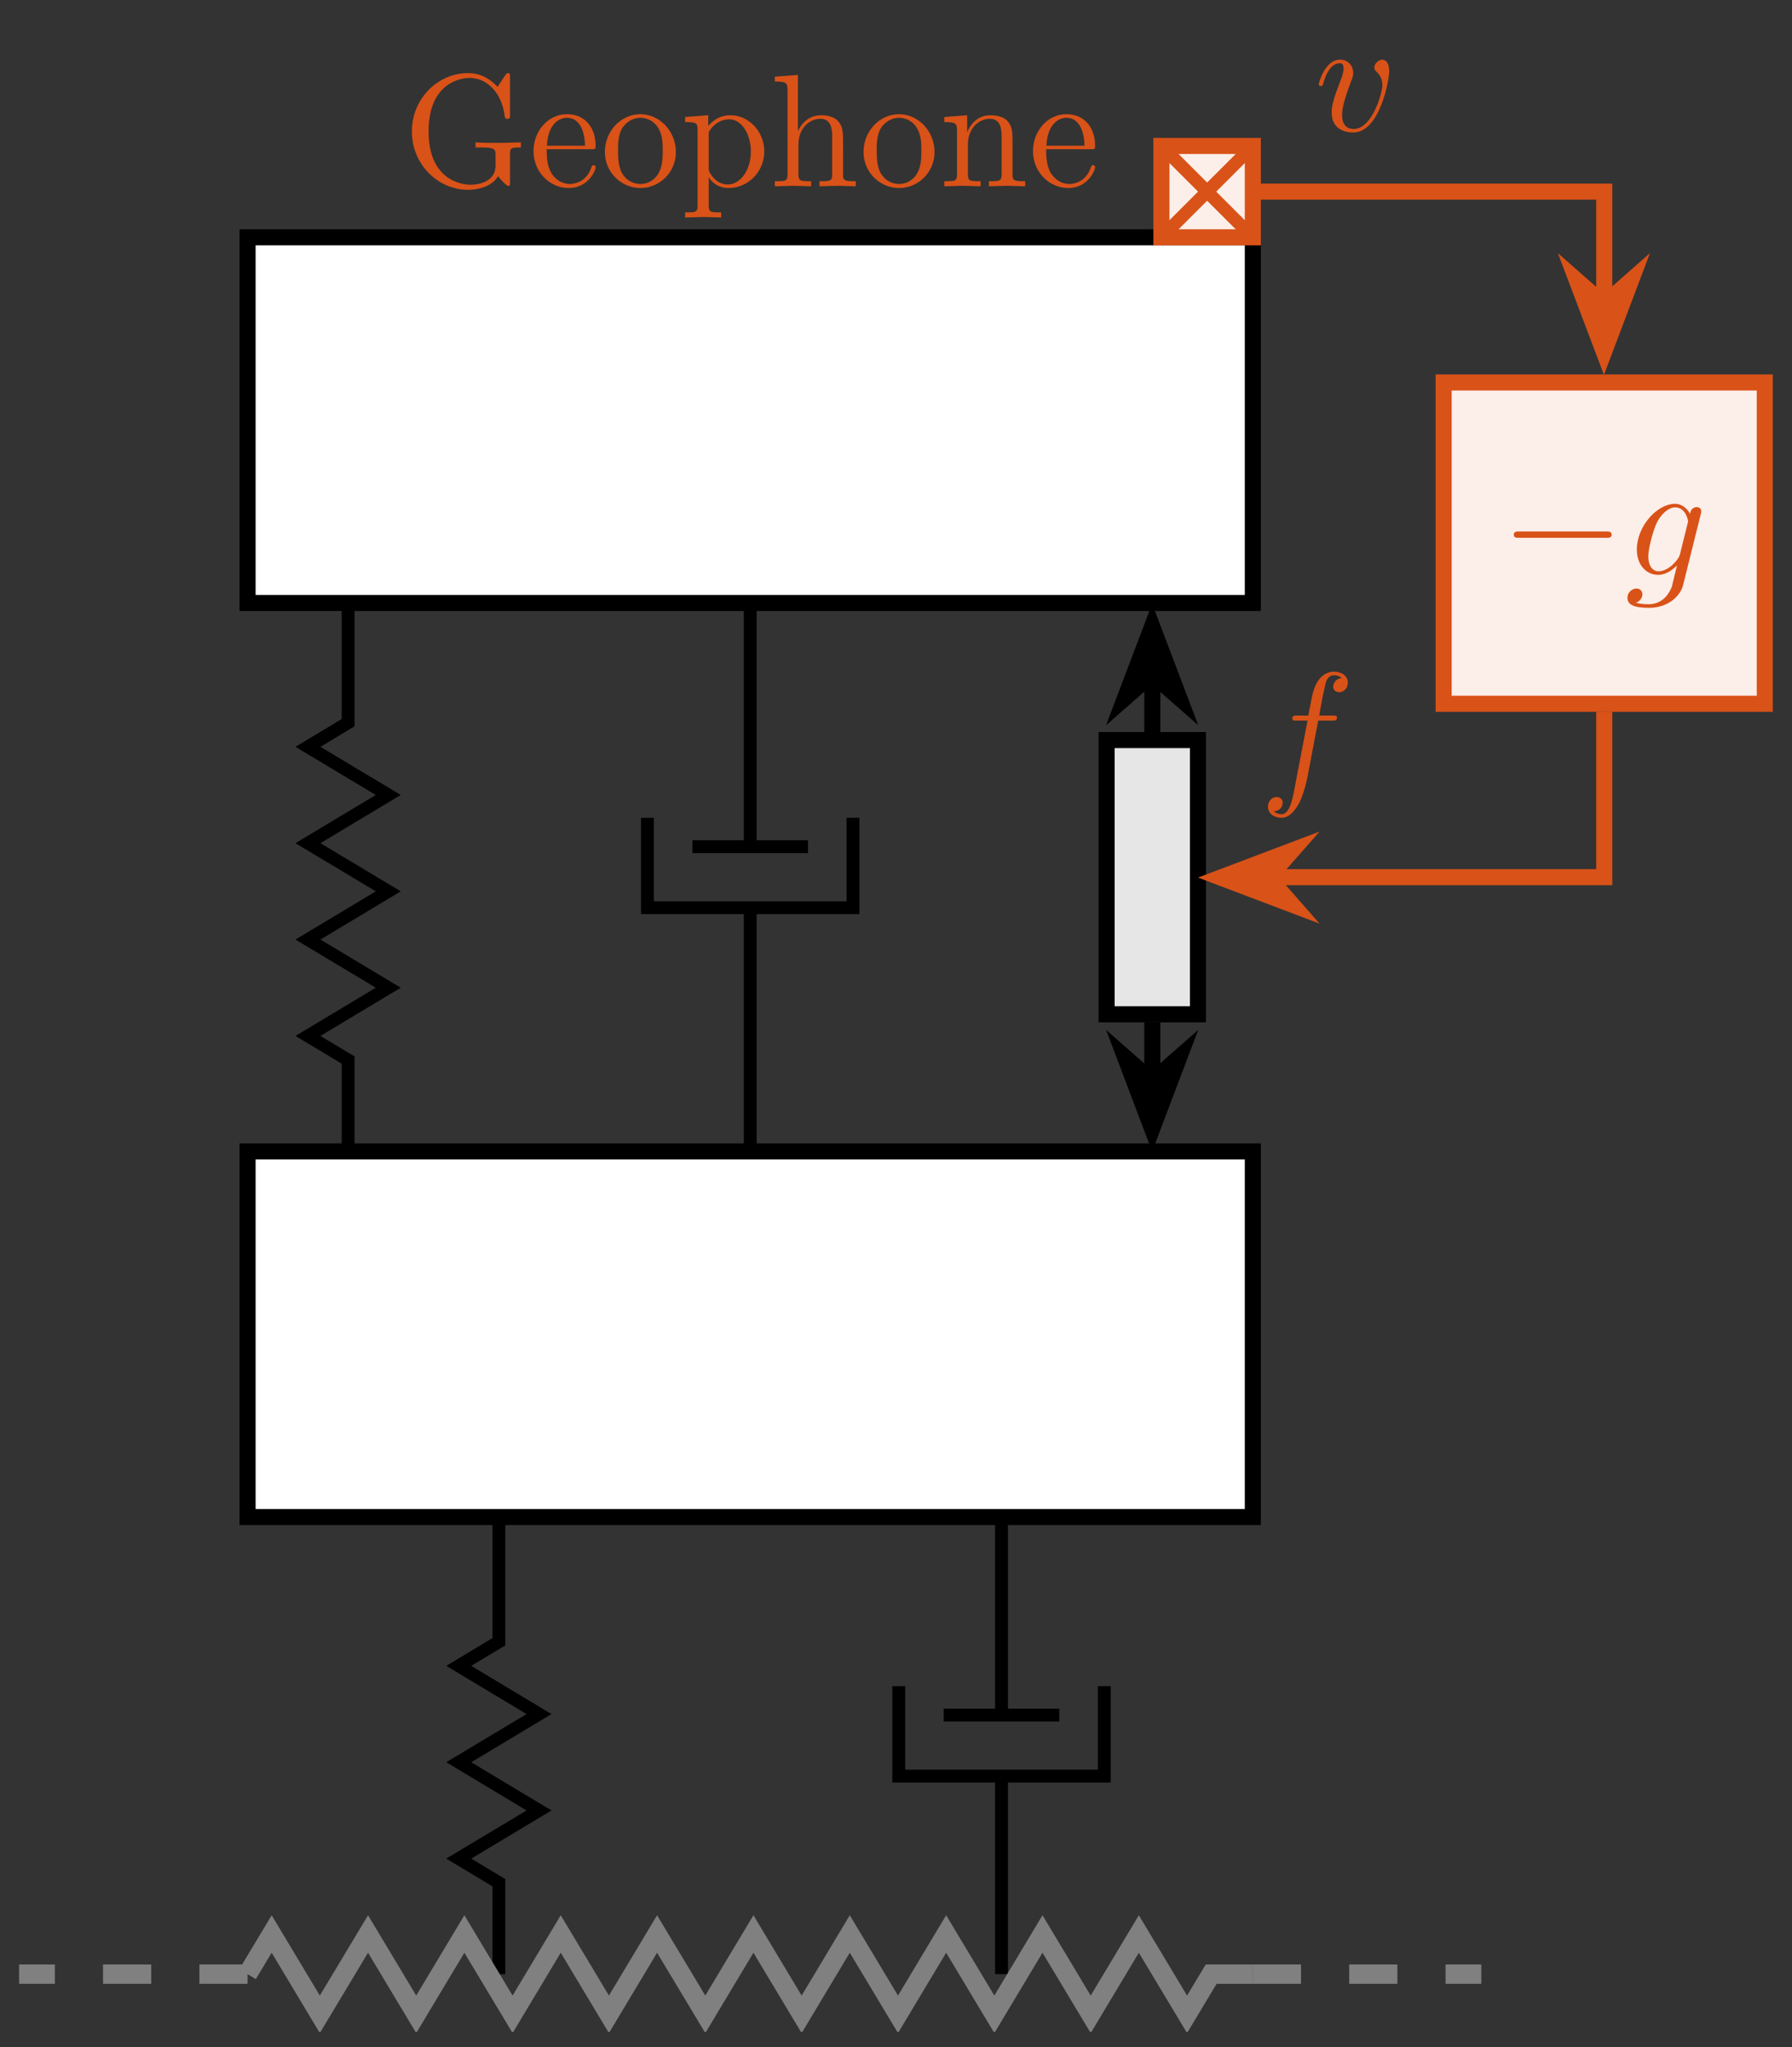 <?xml version="1.0" encoding="UTF-8"?>
<svg xmlns="http://www.w3.org/2000/svg" xmlns:xlink="http://www.w3.org/1999/xlink" width="110.393" height="126.068" viewBox="0 0 110.393 126.068">
<rect x="0" y="0" width="110.393" height="126.068" fill="#333333" stroke="none"/>
<defs>
<g>
<g id="glyph-0-0">
<path d="M 7.266 -2.391 L 7.266 -2.703 L 6.062 -2.672 C 5.672 -2.672 4.828 -2.672 4.469 -2.703 L 4.469 -2.391 L 4.781 -2.391 C 5.672 -2.391 5.703 -2.281 5.703 -1.922 L 5.703 -1.281 C 5.703 -0.172 4.453 -0.094 4.172 -0.094 C 3.531 -0.094 1.578 -0.438 1.578 -3.375 C 1.578 -6.344 3.516 -6.672 4.109 -6.672 C 5.172 -6.672 6.078 -5.781 6.266 -4.328 C 6.297 -4.188 6.297 -4.156 6.422 -4.156 C 6.594 -4.156 6.594 -4.188 6.594 -4.391 L 6.594 -6.734 C 6.594 -6.906 6.594 -6.969 6.484 -6.969 C 6.438 -6.969 6.406 -6.969 6.312 -6.859 L 5.828 -6.125 C 5.516 -6.438 4.969 -6.969 4 -6.969 C 2.156 -6.969 0.547 -5.406 0.547 -3.375 C 0.547 -1.359 2.141 0.219 4.016 0.219 C 4.734 0.219 5.531 -0.047 5.859 -0.625 C 6 -0.406 6.391 -0.016 6.5 -0.016 C 6.594 -0.016 6.594 -0.094 6.594 -0.234 L 6.594 -1.953 C 6.594 -2.344 6.625 -2.391 7.266 -2.391 Z M 7.266 -2.391 "/>
</g>
<g id="glyph-0-1">
<path d="M 4.109 -1.172 C 4.109 -1.281 4.031 -1.297 3.969 -1.297 C 3.891 -1.297 3.875 -1.234 3.844 -1.156 C 3.5 -0.141 2.609 -0.141 2.516 -0.141 C 2.016 -0.141 1.625 -0.438 1.391 -0.797 C 1.094 -1.281 1.094 -1.922 1.094 -2.281 L 3.859 -2.281 C 4.078 -2.281 4.109 -2.281 4.109 -2.5 C 4.109 -3.469 3.578 -4.438 2.328 -4.438 C 1.188 -4.438 0.281 -3.406 0.281 -2.172 C 0.281 -0.844 1.312 0.109 2.453 0.109 C 3.656 0.109 4.109 -0.984 4.109 -1.172 Z M 3.453 -2.5 L 1.109 -2.5 C 1.172 -3.969 2 -4.219 2.328 -4.219 C 3.359 -4.219 3.453 -2.875 3.453 -2.5 Z M 3.453 -2.5 "/>
</g>
<g id="glyph-0-2">
<path d="M 4.656 -2.109 C 4.656 -3.375 3.672 -4.438 2.469 -4.438 C 1.234 -4.438 0.281 -3.359 0.281 -2.109 C 0.281 -0.844 1.312 0.109 2.469 0.109 C 3.656 0.109 4.656 -0.859 4.656 -2.109 Z M 3.844 -2.203 C 3.844 -1.844 3.844 -1.312 3.625 -0.875 C 3.406 -0.422 2.969 -0.141 2.469 -0.141 C 2.047 -0.141 1.609 -0.344 1.344 -0.797 C 1.094 -1.234 1.094 -1.844 1.094 -2.203 C 1.094 -2.578 1.094 -3.109 1.328 -3.547 C 1.609 -4 2.062 -4.219 2.469 -4.219 C 2.891 -4.219 3.328 -4 3.578 -3.578 C 3.844 -3.141 3.844 -2.578 3.844 -2.203 Z M 3.844 -2.203 "/>
</g>
<g id="glyph-0-3">
<path d="M 5.156 -2.141 C 5.156 -3.391 4.188 -4.375 3.078 -4.375 C 2.312 -4.375 1.906 -3.938 1.703 -3.719 L 1.703 -4.375 L 0.281 -4.266 L 0.281 -3.953 C 0.984 -3.953 1.047 -3.891 1.047 -3.469 L 1.047 1.172 C 1.047 1.609 0.938 1.609 0.281 1.609 L 0.281 1.922 L 1.391 1.891 L 2.5 1.922 L 2.5 1.609 C 1.844 1.609 1.734 1.609 1.734 1.172 L 1.734 -0.578 C 1.781 -0.422 2.203 0.109 2.953 0.109 C 4.125 0.109 5.156 -0.859 5.156 -2.141 Z M 4.328 -2.141 C 4.328 -0.938 3.641 -0.109 2.906 -0.109 C 2.516 -0.109 2.141 -0.312 1.875 -0.719 C 1.734 -0.922 1.734 -0.938 1.734 -1.125 L 1.734 -3.328 C 2.016 -3.844 2.5 -4.125 3 -4.125 C 3.734 -4.125 4.328 -3.25 4.328 -2.141 Z M 4.328 -2.141 "/>
</g>
<g id="glyph-0-4">
<path d="M 5.297 0 L 5.297 -0.312 C 4.781 -0.312 4.531 -0.312 4.516 -0.609 L 4.516 -2.5 C 4.516 -3.344 4.516 -3.656 4.219 -4 C 4.078 -4.172 3.75 -4.375 3.172 -4.375 C 2.344 -4.375 1.906 -3.781 1.75 -3.422 L 1.734 -3.422 L 1.734 -6.859 L 0.312 -6.75 L 0.312 -6.453 C 1.016 -6.453 1.094 -6.375 1.094 -5.891 L 1.094 -0.75 C 1.094 -0.312 0.984 -0.312 0.312 -0.312 L 0.312 0 L 1.438 -0.031 L 2.547 0 L 2.547 -0.312 C 1.875 -0.312 1.766 -0.312 1.766 -0.75 L 1.766 -2.578 C 1.766 -3.594 2.469 -4.156 3.109 -4.156 C 3.734 -4.156 3.844 -3.625 3.844 -3.062 L 3.844 -0.75 C 3.844 -0.312 3.734 -0.312 3.062 -0.312 L 3.062 0 L 4.188 -0.031 Z M 5.297 0 "/>
</g>
<g id="glyph-0-5">
<path d="M 5.297 0 L 5.297 -0.312 C 4.781 -0.312 4.531 -0.312 4.516 -0.609 L 4.516 -2.5 C 4.516 -3.344 4.516 -3.656 4.219 -4 C 4.078 -4.172 3.75 -4.375 3.172 -4.375 C 2.453 -4.375 1.984 -3.953 1.719 -3.328 L 1.719 -4.375 L 0.312 -4.266 L 0.312 -3.953 C 1.016 -3.953 1.094 -3.891 1.094 -3.406 L 1.094 -0.75 C 1.094 -0.312 0.984 -0.312 0.312 -0.312 L 0.312 0 L 1.438 -0.031 L 2.547 0 L 2.547 -0.312 C 1.875 -0.312 1.766 -0.312 1.766 -0.75 L 1.766 -2.578 C 1.766 -3.594 2.469 -4.156 3.109 -4.156 C 3.734 -4.156 3.844 -3.625 3.844 -3.062 L 3.844 -0.75 C 3.844 -0.312 3.734 -0.312 3.062 -0.312 L 3.062 0 L 4.188 -0.031 Z M 5.297 0 "/>
</g>
<g id="glyph-1-0">
<path d="M 6.859 -2.469 C 6.859 -2.672 6.672 -2.672 6.531 -2.672 L 1.141 -2.672 C 1.016 -2.672 0.828 -2.672 0.828 -2.469 C 0.828 -2.281 1.016 -2.281 1.141 -2.281 L 6.531 -2.281 C 6.672 -2.281 6.859 -2.281 6.859 -2.469 Z M 6.859 -2.469 "/>
</g>
<g id="glyph-2-0">
<path d="M 3.562 0.656 L 4.656 -3.734 C 4.672 -3.781 4.688 -3.844 4.688 -3.906 C 4.688 -4.078 4.562 -4.172 4.406 -4.172 C 4.297 -4.172 4.031 -4.109 4 -3.75 C 3.812 -4.109 3.469 -4.375 3.078 -4.375 C 1.953 -4.375 0.719 -2.984 0.719 -1.562 C 0.719 -0.578 1.328 0 2.031 0 C 2.625 0 3.078 -0.469 3.188 -0.578 L 3.188 -0.562 L 2.875 0.734 C 2.828 0.828 2.5 1.812 1.438 1.812 C 1.25 1.812 0.938 1.797 0.656 1.719 C 0.953 1.625 1.062 1.359 1.062 1.203 C 1.062 1.031 0.953 0.844 0.688 0.844 C 0.469 0.844 0.141 1.031 0.141 1.422 C 0.141 1.828 0.516 2.031 1.469 2.031 C 2.703 2.031 3.406 1.25 3.562 0.656 Z M 3.844 -3.156 L 3.375 -1.266 C 3.312 -1.016 3.078 -0.766 2.875 -0.578 C 2.656 -0.391 2.359 -0.219 2.062 -0.219 C 1.578 -0.219 1.422 -0.734 1.422 -1.125 C 1.422 -1.609 1.719 -2.766 1.984 -3.281 C 2.25 -3.766 2.672 -4.156 3.078 -4.156 C 3.734 -4.156 3.875 -3.359 3.875 -3.297 C 3.875 -3.25 3.859 -3.188 3.844 -3.156 Z M 3.844 -3.156 "/>
</g>
<g id="glyph-2-1">
<path d="M 4.625 -3.672 C 4.625 -4.219 4.375 -4.375 4.188 -4.375 C 3.953 -4.375 3.703 -4.109 3.703 -3.891 C 3.703 -3.766 3.766 -3.703 3.875 -3.594 C 4.078 -3.406 4.203 -3.141 4.203 -2.797 C 4.203 -2.375 3.594 -0.109 2.438 -0.109 C 1.938 -0.109 1.719 -0.453 1.719 -0.969 C 1.719 -1.516 1.984 -2.25 2.281 -3.062 C 2.359 -3.234 2.406 -3.375 2.406 -3.562 C 2.406 -4 2.094 -4.375 1.594 -4.375 C 0.656 -4.375 0.281 -2.938 0.281 -2.844 C 0.281 -2.75 0.406 -2.75 0.406 -2.75 C 0.5 -2.75 0.516 -2.766 0.562 -2.922 C 0.844 -3.922 1.281 -4.156 1.562 -4.156 C 1.641 -4.156 1.812 -4.156 1.812 -3.844 C 1.812 -3.594 1.719 -3.328 1.641 -3.141 C 1.203 -2 1.078 -1.547 1.078 -1.125 C 1.078 -0.047 1.953 0.109 2.406 0.109 C 4.062 0.109 4.625 -3.172 4.625 -3.672 Z M 4.625 -3.672 "/>
</g>
<g id="glyph-2-2">
<path d="M 5.453 -6.297 C 5.453 -6.75 5 -6.969 4.594 -6.969 C 4.266 -6.969 3.641 -6.797 3.344 -5.812 C 3.281 -5.609 3.25 -5.516 3.016 -4.266 L 2.328 -4.266 C 2.141 -4.266 2.031 -4.266 2.031 -4.078 C 2.031 -3.953 2.125 -3.953 2.312 -3.953 L 2.969 -3.953 L 2.219 -0.047 C 2.047 0.906 1.875 1.812 1.359 1.812 C 1.328 1.812 1.078 1.812 0.891 1.625 C 1.344 1.609 1.438 1.25 1.438 1.094 C 1.438 0.875 1.25 0.75 1.062 0.75 C 0.812 0.75 0.531 0.969 0.531 1.344 C 0.531 1.797 0.953 2.031 1.359 2.031 C 1.906 2.031 2.297 1.438 2.484 1.062 C 2.797 0.438 3.031 -0.75 3.031 -0.828 L 3.625 -3.953 L 4.484 -3.953 C 4.672 -3.953 4.781 -3.953 4.781 -4.156 C 4.781 -4.266 4.672 -4.266 4.516 -4.266 L 3.688 -4.266 C 3.797 -4.844 3.781 -4.812 3.891 -5.391 C 3.938 -5.594 4.078 -6.297 4.141 -6.422 C 4.219 -6.609 4.391 -6.75 4.594 -6.75 C 4.641 -6.75 4.891 -6.75 5.078 -6.578 C 4.656 -6.531 4.547 -6.188 4.547 -6.047 C 4.547 -5.812 4.734 -5.703 4.922 -5.703 C 5.172 -5.703 5.453 -5.922 5.453 -6.297 Z M 5.453 -6.297 "/>
</g>
</g>
<clipPath id="clip-0">
<path clip-rule="nonzero" d="M 17 82 L 45 82 L 45 125.145 L 17 125.145 Z M 17 82 "/>
</clipPath>
<clipPath id="clip-1">
<path clip-rule="nonzero" d="M 0.105 102 L 94 102 L 94 125.145 L 0.105 125.145 Z M 0.105 102 "/>
</clipPath>
<clipPath id="clip-2">
<path clip-rule="nonzero" d="M 0.105 120 L 16 120 L 16 123 L 0.105 123 Z M 0.105 120 "/>
</clipPath>
<clipPath id="clip-3">
<path clip-rule="nonzero" d="M 88 23 L 109.688 23 L 109.688 44 L 88 44 Z M 88 23 "/>
</clipPath>
<clipPath id="clip-4">
<path clip-rule="nonzero" d="M 83 3 L 109.688 3 L 109.688 36 L 83 36 Z M 83 3 "/>
</clipPath>
</defs>
<path fill-rule="nonzero" fill="rgb(100%, 100%, 100%)" fill-opacity="1" stroke-width="0.996" stroke-linecap="butt" stroke-linejoin="miter" stroke="rgb(0%, 0%, 0%)" stroke-opacity="1" stroke-miterlimit="10" d="M -31.182 28.348 L -31.182 51.026 L 31.182 51.026 L 31.182 28.348 Z M -31.182 28.348 " transform="matrix(0.993, 0, 0, -0.993, 46.215, 121.581)"/>
<g clip-path="url(#clip-0)">
<path fill="none" stroke-width="0.797" stroke-linecap="butt" stroke-linejoin="miter" stroke="rgb(0%, 0%, 0%)" stroke-opacity="1" stroke-miterlimit="10" d="M -15.591 -0.001 L -15.591 5.67 L -18.082 7.165 L -13.1 10.152 L -18.082 13.142 L -13.1 16.129 L -18.082 19.12 L -15.591 20.615 L -15.591 28.348 " transform="matrix(0.993, 0, 0, -0.993, 46.215, 121.581)"/>
</g>
<path fill="none" stroke-width="0.797" stroke-linecap="butt" stroke-linejoin="miter" stroke="rgb(0%, 0%, 0%)" stroke-opacity="1" stroke-miterlimit="10" d="M 21.966 17.861 L 21.966 12.281 L 9.216 12.281 L 9.216 17.861 " transform="matrix(0.993, 0, 0, -0.993, 46.215, 121.581)"/>
<path fill="none" stroke-width="0.797" stroke-linecap="butt" stroke-linejoin="miter" stroke="rgb(0%, 0%, 0%)" stroke-opacity="1" stroke-miterlimit="10" d="M 19.176 16.066 L 12.002 16.066 " transform="matrix(0.993, 0, 0, -0.993, 46.215, 121.581)"/>
<path fill="none" stroke-width="0.797" stroke-linecap="butt" stroke-linejoin="miter" stroke="rgb(0%, 0%, 0%)" stroke-opacity="1" stroke-miterlimit="10" d="M 15.591 -0.001 L 15.591 12.281 M 15.591 16.066 L 15.591 28.348 " transform="matrix(0.993, 0, 0, -0.993, 46.215, 121.581)"/>
<g clip-path="url(#clip-1)">
<path fill="none" stroke-width="1.196" stroke-linecap="butt" stroke-linejoin="miter" stroke="rgb(50%, 50%, 50%)" stroke-opacity="1" stroke-miterlimit="10" d="M -31.182 -0.001 L -29.687 2.49 L -26.7 -2.492 L -23.709 2.49 L -20.719 -2.492 L -17.732 2.49 L -14.741 -2.492 L -11.754 2.49 L -8.764 -2.492 L -5.777 2.49 L -2.786 -2.492 L 0.201 2.49 L 3.191 -2.492 L 6.178 2.49 L 9.169 -2.492 L 12.156 2.49 L 15.146 -2.492 L 18.133 2.49 L 21.124 -2.492 L 24.11 2.49 L 27.101 -2.492 L 28.597 -0.001 L 31.182 -0.001 " transform="matrix(0.993, 0, 0, -0.993, 46.215, 121.581)"/>
</g>
<g clip-path="url(#clip-2)">
<path fill="none" stroke-width="1.196" stroke-linecap="butt" stroke-linejoin="miter" stroke="rgb(50%, 50%, 50%)" stroke-opacity="1" stroke-dasharray="2.989 2.989" stroke-miterlimit="10" d="M -31.182 -0.001 L -45.356 -0.001 " transform="matrix(0.993, 0, 0, -0.993, 46.215, 121.581)"/>
</g>
<path fill="none" stroke-width="1.196" stroke-linecap="butt" stroke-linejoin="miter" stroke="rgb(50%, 50%, 50%)" stroke-opacity="1" stroke-dasharray="2.989 2.989" stroke-miterlimit="10" d="M 31.182 -0.001 L 45.356 -0.001 " transform="matrix(0.993, 0, 0, -0.993, 46.215, 121.581)"/>
<path fill-rule="nonzero" fill="rgb(100%, 100%, 100%)" fill-opacity="1" stroke-width="0.996" stroke-linecap="butt" stroke-linejoin="miter" stroke="rgb(0%, 0%, 0%)" stroke-opacity="1" stroke-miterlimit="10" d="M -31.182 85.041 L -31.182 107.719 L 31.182 107.719 L 31.182 85.041 Z M -31.182 85.041 " transform="matrix(0.993, 0, 0, -0.993, 46.215, 121.581)"/>
<path fill="none" stroke-width="0.797" stroke-linecap="butt" stroke-linejoin="miter" stroke="rgb(0%, 0%, 0%)" stroke-opacity="1" stroke-miterlimit="10" d="M -24.945 51.026 L -24.945 56.693 L -27.436 58.188 L -22.454 61.179 L -27.436 64.165 L -22.454 67.156 L -27.436 70.143 L -22.454 73.133 L -27.436 76.12 L -24.945 77.616 L -24.945 85.041 " transform="matrix(0.993, 0, 0, -0.993, 46.215, 121.581)"/>
<path fill="none" stroke-width="0.797" stroke-linecap="butt" stroke-linejoin="miter" stroke="rgb(0%, 0%, 0%)" stroke-opacity="1" stroke-miterlimit="10" d="M 6.375 71.717 L 6.375 66.141 L -6.375 66.141 L -6.375 71.717 " transform="matrix(0.993, 0, 0, -0.993, 46.215, 121.581)"/>
<path fill="none" stroke-width="0.797" stroke-linecap="butt" stroke-linejoin="miter" stroke="rgb(0%, 0%, 0%)" stroke-opacity="1" stroke-miterlimit="10" d="M 3.585 69.926 L -3.585 69.926 " transform="matrix(0.993, 0, 0, -0.993, 46.215, 121.581)"/>
<path fill="none" stroke-width="0.797" stroke-linecap="butt" stroke-linejoin="miter" stroke="rgb(0%, 0%, 0%)" stroke-opacity="1" stroke-miterlimit="10" d="M -0 51.026 L -0 66.141 M -0 69.926 L -0 85.041 " transform="matrix(0.993, 0, 0, -0.993, 46.215, 121.581)"/>
<path fill-rule="nonzero" fill="rgb(89.999%, 89.999%, 89.999%)" fill-opacity="1" stroke-width="0.996" stroke-linecap="butt" stroke-linejoin="miter" stroke="rgb(0%, 0%, 0%)" stroke-opacity="1" stroke-miterlimit="10" d="M 22.111 76.537 L 22.111 59.53 L 27.778 59.53 L 27.778 76.537 Z M 22.111 76.537 " transform="matrix(0.993, 0, 0, -0.993, 46.215, 121.581)"/>
<path fill="none" stroke-width="0.996" stroke-linecap="butt" stroke-linejoin="miter" stroke="rgb(0%, 0%, 0%)" stroke-opacity="1" stroke-miterlimit="10" d="M 24.945 55.658 L 24.945 59.03 " transform="matrix(0.993, 0, 0, -0.993, 46.215, 121.581)"/>
<path fill-rule="nonzero" fill="rgb(0%, 0%, 0%)" fill-opacity="1" stroke-width="0.996" stroke-linecap="butt" stroke-linejoin="miter" stroke="rgb(0%, 0%, 0%)" stroke-opacity="1" stroke-miterlimit="10" d="M 6.054 0 L 1.607 1.685 L 3.087 0 L 1.607 -1.684 Z M 6.054 0 " transform="matrix(0, 0.993, 0.993, 0, 70.976, 63.514)"/>
<path fill="none" stroke-width="0.996" stroke-linecap="butt" stroke-linejoin="miter" stroke="rgb(0%, 0%, 0%)" stroke-opacity="1" stroke-miterlimit="10" d="M 24.945 80.406 L 24.945 77.033 " transform="matrix(0.993, 0, 0, -0.993, 46.215, 121.581)"/>
<path fill-rule="nonzero" fill="rgb(0%, 0%, 0%)" fill-opacity="1" stroke-width="0.996" stroke-linecap="butt" stroke-linejoin="miter" stroke="rgb(0%, 0%, 0%)" stroke-opacity="1" stroke-miterlimit="10" d="M 6.052 -0 L 1.61 1.684 L 3.089 -0 L 1.61 -1.685 Z M 6.052 -0 " transform="matrix(0, -0.993, -0.993, 0, 70.976, 44.582)"/>
<path fill-rule="nonzero" fill="rgb(98.508%, 93.216%, 90.941%)" fill-opacity="1" stroke-width="0.996" stroke-linecap="butt" stroke-linejoin="miter" stroke="rgb(85.097%, 32.158%, 9.412%)" stroke-opacity="1" stroke-miterlimit="10" d="M 25.511 107.719 L 31.182 107.719 L 31.182 113.386 L 25.511 113.386 Z M 25.511 107.719 " transform="matrix(0.993, 0, 0, -0.993, 46.215, 121.581)"/>
<path fill="none" stroke-width="0.797" stroke-linecap="butt" stroke-linejoin="miter" stroke="rgb(85.097%, 32.158%, 9.412%)" stroke-opacity="1" stroke-miterlimit="10" d="M 25.511 113.386 L 31.182 107.719 " transform="matrix(0.993, 0, 0, -0.993, 46.215, 121.581)"/>
<path fill="none" stroke-width="0.797" stroke-linecap="butt" stroke-linejoin="miter" stroke="rgb(85.097%, 32.158%, 9.412%)" stroke-opacity="1" stroke-miterlimit="10" d="M 31.182 113.386 L 25.511 107.719 " transform="matrix(0.993, 0, 0, -0.993, 46.215, 121.581)"/>
<g fill="rgb(85.097%, 32.158%, 9.412%)" fill-opacity="1">
<use xlink:href="#glyph-0-0" x="24.825" y="11.472"/>
<use xlink:href="#glyph-0-1" x="32.585" y="11.472"/>
<use xlink:href="#glyph-0-2" x="36.981" y="11.472"/>
<use xlink:href="#glyph-0-3" x="41.926" y="11.472"/>
<use xlink:href="#glyph-0-4" x="47.421" y="11.472"/>
<use xlink:href="#glyph-0-2" x="52.915" y="11.472"/>
<use xlink:href="#glyph-0-5" x="57.86" y="11.472"/>
<use xlink:href="#glyph-0-1" x="63.354" y="11.472"/>
</g>
<path fill-rule="nonzero" fill="rgb(98.508%, 93.216%, 90.941%)" fill-opacity="1" d="M 88.918 43.371 L 108.695 43.371 L 108.695 23.59 L 88.918 23.59 Z M 88.918 43.371 "/>
<g clip-path="url(#clip-3)">
<path fill="none" stroke-width="0.996" stroke-linecap="butt" stroke-linejoin="miter" stroke="rgb(85.097%, 32.158%, 9.412%)" stroke-opacity="1" stroke-miterlimit="10" d="M 43.019 78.788 L 62.942 78.788 L 62.942 98.716 L 43.019 98.716 Z M 43.019 78.788 " transform="matrix(0.993, 0, 0, -0.993, 46.215, 121.581)"/>
</g>
<g fill="rgb(85.097%, 32.158%, 9.412%)" fill-opacity="1">
<use xlink:href="#glyph-1-0" x="92.424" y="35.403"/>
</g>
<g fill="rgb(85.097%, 32.158%, 9.412%)" fill-opacity="1">
<use xlink:href="#glyph-2-0" x="100.116" y="35.403"/>
</g>
<path fill="none" stroke-width="0.996" stroke-linecap="butt" stroke-linejoin="miter" stroke="rgb(85.097%, 32.158%, 9.412%)" stroke-opacity="1" stroke-miterlimit="10" d="M 31.182 110.553 L 52.983 110.553 L 52.983 103.847 " transform="matrix(0.993, 0, 0, -0.993, 46.215, 121.581)"/>
<path fill-rule="nonzero" fill="rgb(85.097%, 32.158%, 9.412%)" fill-opacity="1" d="M 98.809 21.688 L 100.477 17.273 L 98.809 18.742 L 97.137 17.273 Z M 98.809 21.688 "/>
<g clip-path="url(#clip-4)">
<path fill="none" stroke-width="0.996" stroke-linecap="butt" stroke-linejoin="miter" stroke="rgb(85.097%, 32.158%, 9.412%)" stroke-opacity="1" stroke-miterlimit="10" d="M 6.054 0.002 L 1.607 1.682 L 3.087 0.002 L 1.607 -1.682 Z M 6.054 0.002 " transform="matrix(0, 0.993, 0.993, 0, 98.807, 15.678)"/>
</g>
<g fill="rgb(85.097%, 32.158%, 9.412%)" fill-opacity="1">
<use xlink:href="#glyph-2-1" x="80.957" y="8.05"/>
</g>
<path fill="none" stroke-width="0.996" stroke-linecap="butt" stroke-linejoin="miter" stroke="rgb(85.097%, 32.158%, 9.412%)" stroke-opacity="1" stroke-miterlimit="10" d="M 52.983 78.292 L 52.983 68.034 L 32.414 68.034 " transform="matrix(0.993, 0, 0, -0.993, 46.215, 121.581)"/>
<path fill-rule="nonzero" fill="rgb(85.097%, 32.158%, 9.412%)" fill-opacity="1" stroke-width="0.996" stroke-linecap="butt" stroke-linejoin="miter" stroke="rgb(85.097%, 32.158%, 9.412%)" stroke-opacity="1" stroke-miterlimit="10" d="M 6.053 -0.001 L 1.61 1.683 L 3.086 -0.001 L 1.61 -1.682 Z M 6.053 -0.001 " transform="matrix(-0.993, 0, 0, 0.993, 81.208, 54.048)"/>
<g fill="rgb(85.097%, 32.158%, 9.412%)" fill-opacity="1">
<use xlink:href="#glyph-2-2" x="77.58" y="48.335"/>
</g>
</svg>
